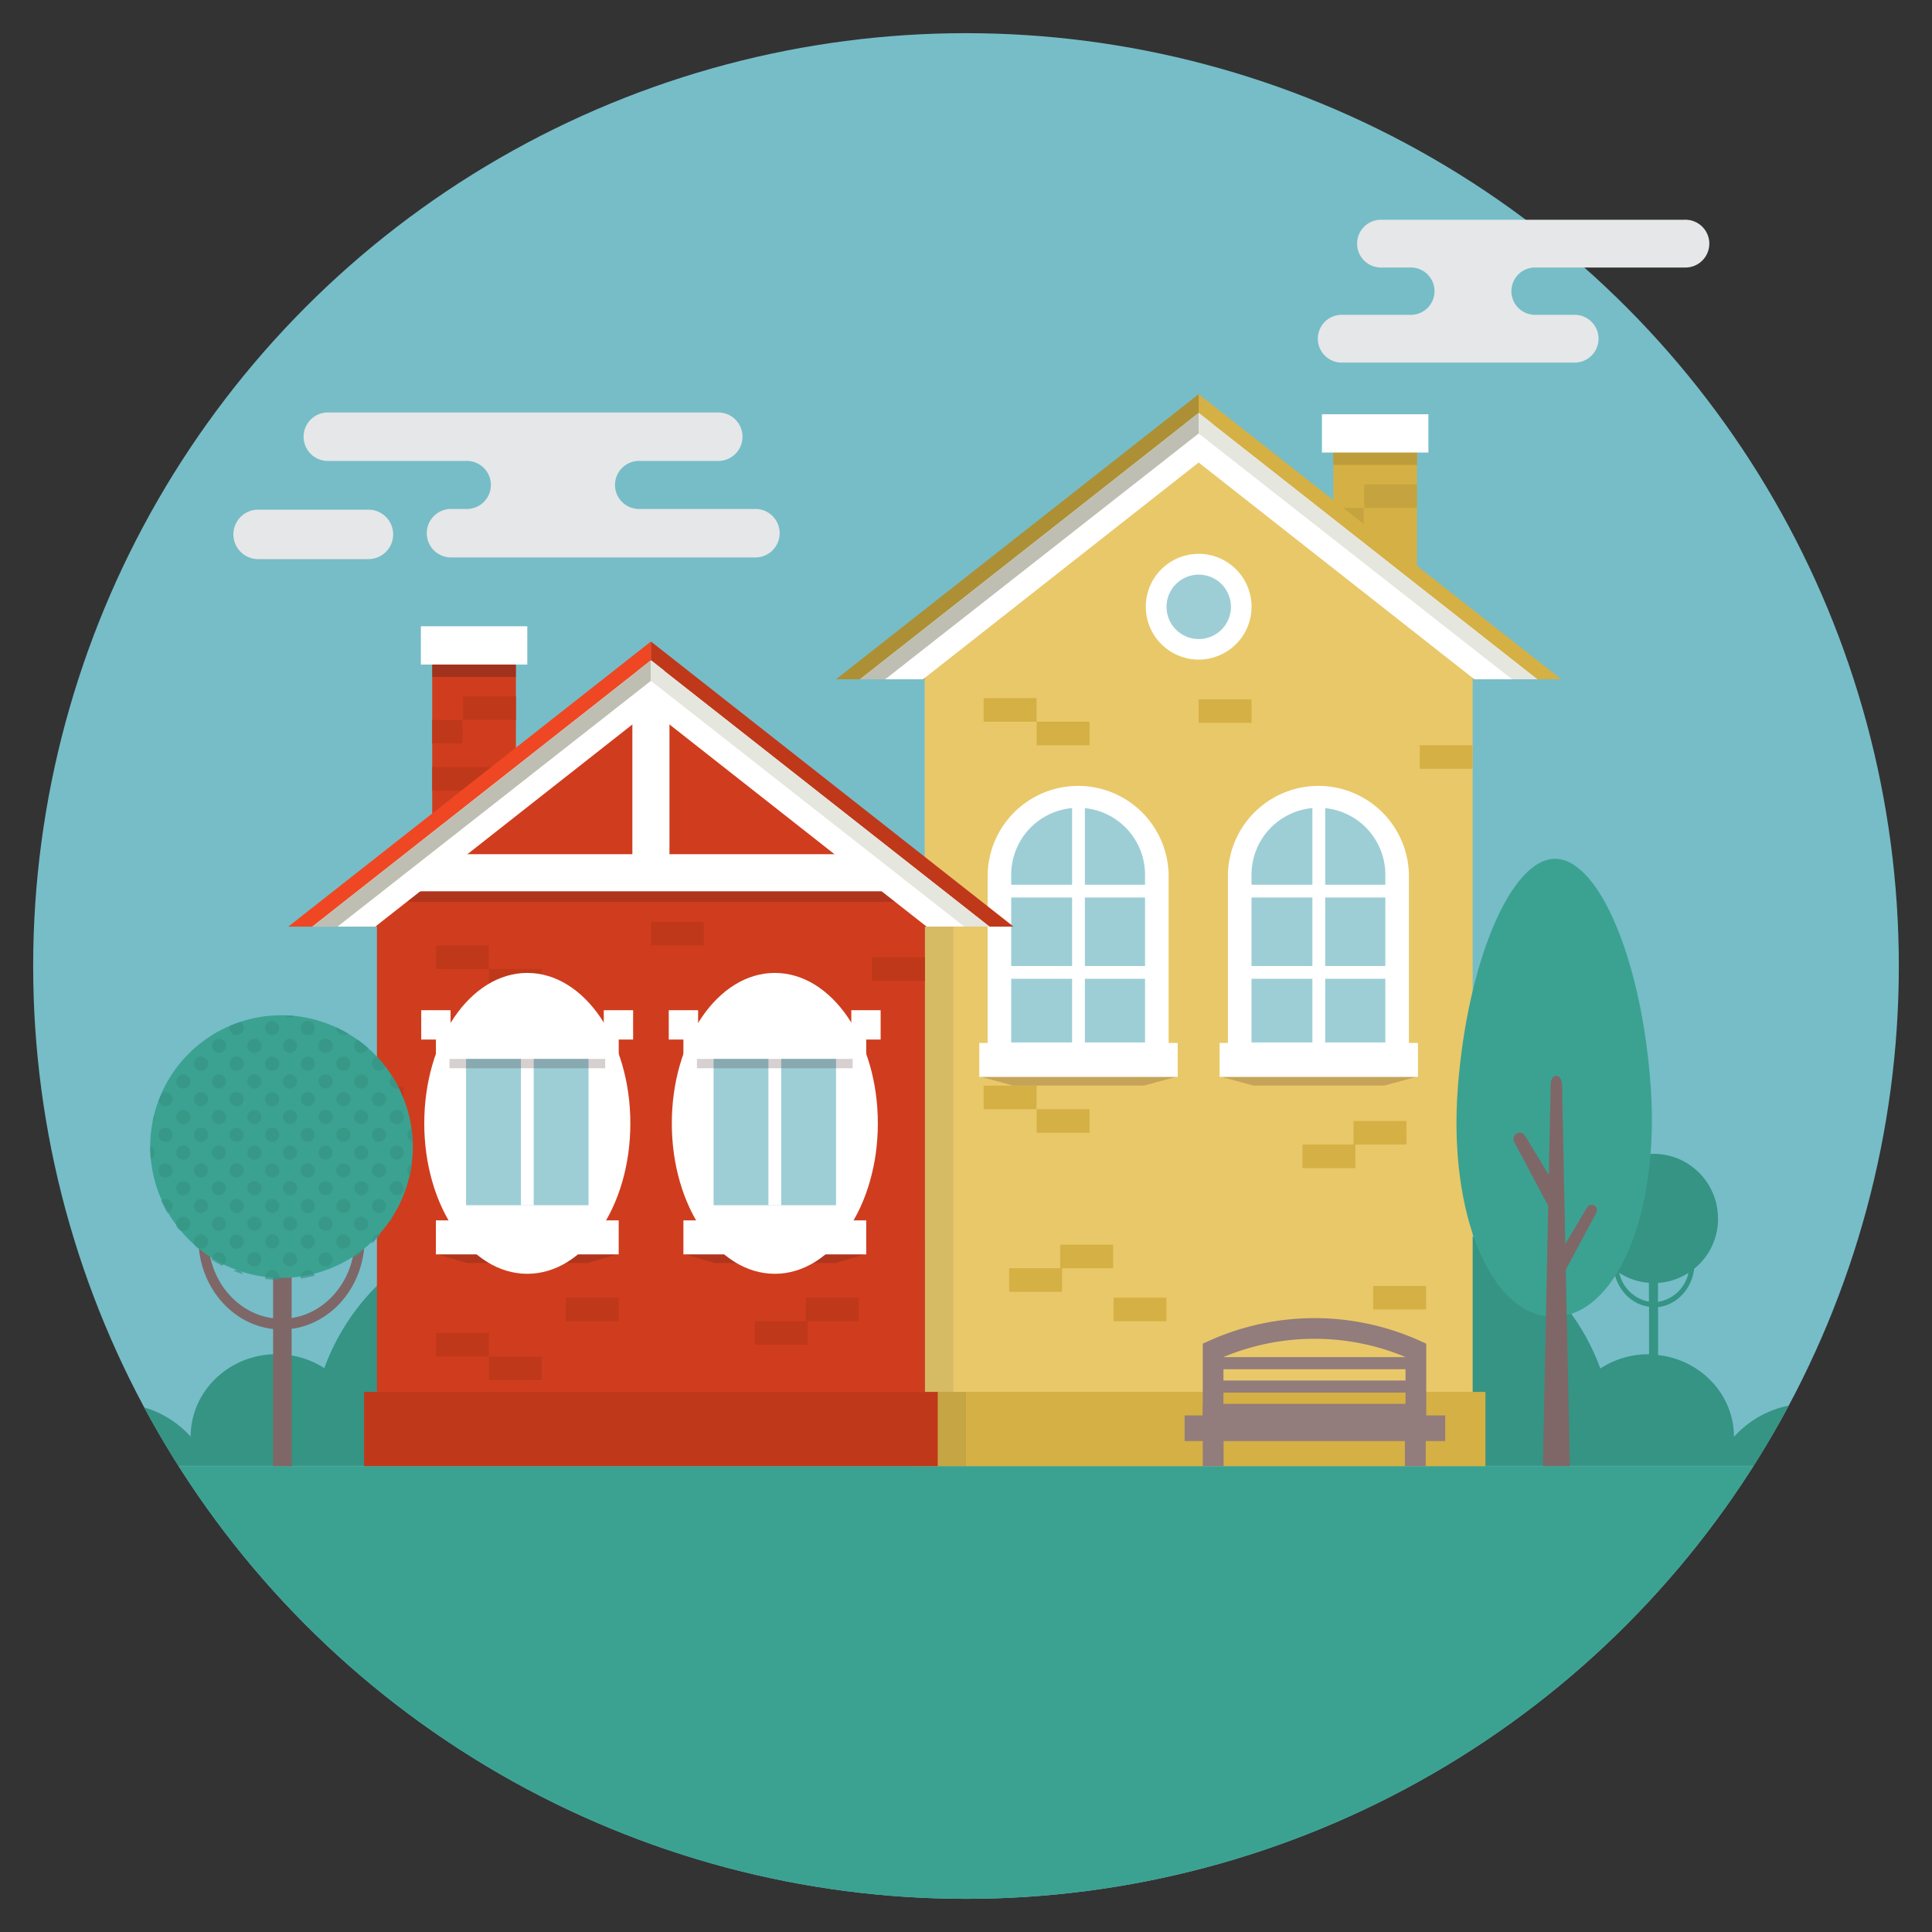 <svg xmlns="http://www.w3.org/2000/svg" xmlns:xlink="http://www.w3.org/1999/xlink" viewBox="0 0 600 600"><rect x="0" y="0" width="600" height="600" fill="#333333" stroke="none"/><defs><style>.cls-1{fill:none;}.cls-2{isolation:isolate;}.cls-3{fill:#76bdc8;}.cls-4{clip-path:url(#clip-path);}.cls-5{fill:#359484;}.cls-6{fill:#3ba291;}.cls-7{fill:#d5b044;}.cls-10,.cls-12,.cls-8{fill:#ad9036;}.cls-8{opacity:0.62;}.cls-18,.cls-8{mix-blend-mode:multiply;}.cls-22,.cls-9{fill:#c0381a;}.cls-10{opacity:0.39;}.cls-11{fill:#fff;}.cls-13{fill:#e9c869;}.cls-14{fill:#bebfb2;}.cls-15{fill:#e5e6dd;}.cls-16{fill:#9dced6;}.cls-17,.cls-20{fill:#38181b;}.cls-17,.cls-22{opacity:0.2;}.cls-18{fill:#4a4a48;opacity:0.11;}.cls-19{fill:#cf3d1e;}.cls-20{opacity:0.3;}.cls-21{fill:#ef4723;}.cls-23{fill:#e6e7e8;}.cls-24{fill:#7f6767;}.cls-25{opacity:0.68;}.cls-26{fill:#927c7c;}</style><clipPath id="clip-path"><circle class="cls-1" cx="300" cy="300" r="289.7"/></clipPath></defs><title>EEI-POTB-GoodNeighbor</title><g class="cls-2"><g id="Layer_1" data-name="Layer 1"><circle class="cls-3" cx="300" cy="300" r="289.7"/><g class="cls-4"><path id="landscape" class="cls-5" d="M561.74,435.89a31.29,31.29,0,0,0-23.24,10.33c0-13.13-10.34-23.93-23.58-25.4V405.93c5.81-.64,10.47-5.61,11.23-11.91a20.08,20.08,0,0,0,5.35-6.67.05.05,0,0,1,0,0c.15-.31.29-.61.42-.92l0,0h0a20.11,20.11,0,0,0,1.57-6.3h0a.06.06,0,0,0,0,0c0-.26,0-.53.05-.8s0-.59,0-.89v-.25a21.8,21.8,0,0,0-.37-3.64h0c-.07-.37-.15-.74-.24-1.1v0a20.43,20.43,0,0,0-1.15-3.27,20.14,20.14,0,0,0-10.34-10.22,19.84,19.84,0,0,0-7.86-1.62c-.66,0-1.3,0-1.94.09h0A19.91,19.91,0,0,0,505.3,360h0c-.3.13-.6.28-.89.43h0a20.23,20.23,0,0,0-6.56,5.53h0c-.36.46-.69.94-1,1.44h0c-.19.29-.37.59-.54.89h0a20.3,20.3,0,0,0,.42,20.66h0v0a20.53,20.53,0,0,0,4.4,5c.76,6.2,5.29,11.11,11,11.87v14.75h-.28A27.24,27.24,0,0,0,497,425a70.09,70.09,0,0,0-134.26,9,26.71,26.71,0,0,0-20.12-13.15l-.34-16.64c17.14-.81-5.43,1.39-5.43-16.08,0-18,21.75-49,3.9-49a32.58,32.58,0,0,0-1.94,65.09l-.34,16.5a27.28,27.28,0,0,0-14,4.3,70.19,70.19,0,0,0-53.37-44.85,51.47,51.47,0,0,0,.09-9.07c-1.14-15-6.29-27.08-11.51-27.08S249.42,356.09,248.39,371a52.37,52.37,0,0,0,.12,8.72c-2.23.33-4.44.74-6.6,1.27a32.28,32.28,0,0,0-63.2-1,70,70,0,0,0-78,44.9,27.24,27.24,0,0,0-14.83-4.33c-14.71,0-26.63,11.45-26.68,25.59a31.27,31.27,0,0,0-41.32-4.56v13.66H565.55V436.14A32.07,32.07,0,0,0,561.74,435.89Zm-46.82-37.47a19.48,19.48,0,0,0,6-1.35h0c.59-.23,1.17-.5,1.73-.78s1.06-.58,1.57-.9h0l.14-.09a11.51,11.51,0,0,1-9.47,9Zm-2.82,5.82a11.56,11.56,0,0,1-9.22-8.94,19.69,19.69,0,0,0,5.7,2.51h0a21.31,21.31,0,0,0,2.11.43h0c.46.07.92.12,1.39.15Z"/><rect class="cls-6" x="17.92" y="455.32" width="547.62" height="134.38"/></g><g id="house"><g id="tube"><rect class="cls-7" x="414.08" y="132.12" width="25.99" height="55.6"/><rect class="cls-8" x="414.08" y="132.12" width="25.99" height="12.26"/><rect class="cls-9" x="414.08" y="172.36" width="20.39" height="7.32"/><rect class="cls-10" x="423.64" y="150.41" width="16.43" height="7.32"/><rect class="cls-10" x="414.08" y="157.73" width="9.42" height="7.32"/><rect class="cls-11" x="410.54" y="128.65" width="33.06" height="11.89"/></g><g id="wall"><polygon class="cls-12" points="372.25 122.41 259.62 210.96 296.91 210.96 372.25 151.73 372.25 122.41"/><polygon class="cls-7" points="372.25 122.41 484.88 210.96 447.59 210.96 372.25 151.73 372.25 122.41"/><polygon class="cls-13" points="457.35 435.57 287.17 435.57 287.17 204.37 372.66 138.53 457.35 204.37 457.35 435.57"/><rect class="cls-7" x="305.48" y="216.81" width="16.43" height="7.32"/><rect class="cls-7" x="321.94" y="224.13" width="16.43" height="7.32"/><rect class="cls-7" x="372.25" y="217.17" width="16.43" height="7.32"/><rect class="cls-7" x="345.82" y="403.01" width="16.43" height="7.32"/><rect class="cls-7" x="440.91" y="231.44" width="16.43" height="7.32"/><rect class="cls-7" x="305.48" y="337.16" width="16.43" height="7.32"/><rect class="cls-7" x="321.94" y="344.48" width="16.43" height="7.32"/><rect class="cls-7" x="420.35" y="348.14" width="16.43" height="7.32"/><rect class="cls-7" x="404.5" y="355.45" width="16.43" height="7.32"/><rect class="cls-7" x="329.26" y="386.55" width="16.43" height="7.32"/><rect class="cls-7" x="313.41" y="393.86" width="16.43" height="7.32"/><rect class="cls-7" x="426.45" y="399.35" width="16.43" height="7.32"/><polygon class="cls-11" points="477.41 210.96 457.88 210.96 372.25 143.64 286.64 210.96 267.11 210.96 372.25 128.29 376.28 131.46 477.41 210.96"/><polygon class="cls-14" points="372.25 128.29 372.18 128.35 372.1 128.29 368.07 131.46 368.15 131.51 267.11 210.96 274.91 210.96 372.18 134.68 372.25 134.73 372.25 128.29"/><polygon class="cls-15" points="372.25 128.29 372.32 128.35 372.4 128.29 376.42 131.46 376.35 131.51 477.39 210.96 469.59 210.96 372.32 134.68 372.25 134.73 372.25 128.29"/></g><rect id="bottom" class="cls-7" x="283.17" y="432.27" width="178.15" height="23.05"/><g id="windows"><path class="cls-11" d="M306.72,331.07V271.65a28.11,28.11,0,0,1,56.21,0v59.42Z"/><path class="cls-16" d="M355.6,323.74V271.65a20.78,20.78,0,0,0-41.56,0v52.09Z"/><rect class="cls-11" x="332.95" y="249.49" width="3.97" height="76.45"/><rect class="cls-11" x="310.98" y="274.76" width="48.15" height="3.97"/><rect class="cls-11" x="310.98" y="300" width="48.15" height="3.97"/><polygon class="cls-17" points="355.31 337.13 314.56 337.13 304.13 334.27 365.74 334.27 355.31 337.13"/><rect class="cls-11" x="304.13" y="323.89" width="61.61" height="10.56"/><path class="cls-11" d="M381.34,331.07V271.65a28.11,28.11,0,0,1,56.21,0v59.42Z"/><path class="cls-16" d="M430.23,323.74V271.65a20.78,20.78,0,0,0-41.56,0v52.09Z"/><rect class="cls-11" x="407.58" y="249.49" width="3.97" height="76.45"/><rect class="cls-11" x="385.6" y="274.76" width="48.15" height="3.97"/><rect class="cls-11" x="385.6" y="300" width="48.15" height="3.97"/><polygon class="cls-17" points="429.94 337.13 389.19 337.13 378.76 334.27 440.37 334.27 429.94 337.13"/><rect class="cls-11" x="378.76" y="323.89" width="61.61" height="10.56"/><path class="cls-11" d="M388.68,188.46A16.42,16.42,0,1,1,372.26,172,16.42,16.42,0,0,1,388.68,188.46Z"/><path class="cls-16" d="M382.28,188.46a10,10,0,1,1-10-10A10,10,0,0,1,382.28,188.46Z"/></g></g><polygon id="shadow" class="cls-18" points="296.02 432.27 296.02 287.78 284.6 287.78 284.6 455.32 300 455.32 300 432.27 296.02 432.27"/><g id="tube-2" data-name="tube"><rect class="cls-19" x="134.23" y="197.97" width="25.99" height="55.6"/><rect class="cls-20" x="134.23" y="197.97" width="25.99" height="12.26"/><rect class="cls-9" x="134.23" y="238.21" width="20.39" height="7.32"/><rect class="cls-9" x="143.79" y="216.26" width="16.43" height="7.32"/><rect class="cls-9" x="134.23" y="223.58" width="9.42" height="7.32"/><rect class="cls-11" x="130.7" y="194.49" width="33.06" height="11.89"/></g><g id="wall-2" data-name="wall"><polygon class="cls-21" points="202.15 199.23 89.52 287.78 126.81 287.78 202.15 228.55 202.15 199.23"/><polygon class="cls-9" points="202.15 199.23 314.77 287.78 277.48 287.78 202.15 228.55 202.15 199.23"/><polygon class="cls-19" points="287.24 435.57 117.06 435.57 117.06 281.19 202.56 215.35 287.24 281.19 287.24 435.57"/><rect class="cls-9" x="135.38" y="293.63" width="16.43" height="7.32"/><rect class="cls-9" x="151.84" y="300.95" width="16.43" height="7.32"/><rect class="cls-9" x="202.14" y="286.31" width="16.43" height="7.32"/><rect class="cls-9" x="175.71" y="403.01" width="16.43" height="7.32"/><rect class="cls-9" x="270.81" y="297.29" width="16.43" height="7.32"/><rect class="cls-9" x="135.38" y="413.98" width="16.43" height="7.32"/><rect class="cls-9" x="151.84" y="421.3" width="16.43" height="7.32"/><rect class="cls-9" x="250.24" y="403.01" width="16.43" height="7.32"/><rect class="cls-9" x="234.4" y="410.33" width="16.43" height="7.32"/><rect class="cls-9" x="117.06" y="337.53" width="8.22" height="7.32"/><rect class="cls-22" x="199.68" y="217.81" width="11.52" height="55.15"/><rect class="cls-17" x="126.83" y="268.57" width="151.16" height="11.52"/><rect class="cls-11" x="196.39" y="217.81" width="11.52" height="55.15"/><polygon class="cls-11" points="307.31 287.78 287.77 287.78 202.15 220.46 116.54 287.78 97 287.78 202.15 205.11 206.18 208.28 307.31 287.78"/><rect class="cls-11" x="126.83" y="265.28" width="151.16" height="11.52"/><polygon class="cls-14" points="202.15 205.11 202.07 205.17 202 205.11 197.97 208.28 198.04 208.34 97 287.78 104.81 287.78 202.07 211.5 202.15 211.55 202.15 205.11"/><polygon class="cls-15" points="202.15 205.11 202.22 205.17 202.29 205.11 206.32 208.28 206.25 208.34 307.29 287.78 299.48 287.78 202.22 211.5 202.15 211.55 202.15 205.11"/></g><g id="windows-2" data-name="windows"><polygon class="cls-17" points="182.54 392.24 144.99 392.24 135.38 389.38 192.15 389.38 182.54 392.24"/><ellipse class="cls-11" cx="163.76" cy="348.87" rx="32" ry="46.72"/><rect class="cls-16" x="144.74" y="323.45" width="38.03" height="50.84"/><rect class="cls-11" x="161.78" y="323.45" width="3.97" height="50.84"/><rect class="cls-17" x="139.58" y="328.83" width="48.37" height="2.93"/><rect class="cls-11" x="135.38" y="318.28" width="56.77" height="10.55"/><rect class="cls-11" x="135.37" y="379" width="56.77" height="10.56"/><rect class="cls-11" x="187.51" y="313.73" width="9.11" height="9.11"/><rect class="cls-11" x="130.82" y="313.73" width="9.11" height="9.11"/><polygon class="cls-17" points="259.4 392.24 221.85 392.24 212.24 389.38 269.01 389.38 259.4 392.24"/><ellipse class="cls-11" cx="240.63" cy="348.87" rx="31.99" ry="46.72"/><rect class="cls-16" x="221.61" y="323.45" width="38.03" height="50.84"/><rect class="cls-11" x="238.64" y="323.45" width="3.97" height="50.84"/><rect class="cls-17" x="216.44" y="328.83" width="48.37" height="2.93"/><rect class="cls-11" x="212.24" y="318.28" width="56.77" height="10.55"/><rect class="cls-11" x="212.24" y="379" width="56.77" height="10.56"/><rect class="cls-11" x="264.38" y="313.73" width="9.11" height="9.11"/><rect class="cls-11" x="207.69" y="313.73" width="9.11" height="9.11"/></g><g id="bottom-2" data-name="bottom"><rect id="bottom-3" data-name="bottom" class="cls-9" x="113.07" y="432.27" width="178.15" height="23.05"/></g><path id="smoke" class="cls-23" d="M477,97.77a7.35,7.35,0,1,1,0-14.69h46.15a7.42,7.42,0,1,0,0-14.83h-94a7.42,7.42,0,1,0,0,14.83h8.73a7.35,7.35,0,1,1,0,14.69h-21.2a7.42,7.42,0,1,0,0,14.84h72.34a7.42,7.42,0,1,0,0-14.84Z"/><g id="smoke-2" data-name="smoke"><path class="cls-23" d="M198.73,158.06a7.46,7.46,0,1,1,0-14.91h24.06a7.53,7.53,0,1,0,0-15.05H102.09a7.53,7.53,0,1,0,0,15.05h42.62a7.46,7.46,0,1,1,0,14.91h-4.64a7.53,7.53,0,1,0,0,15.06H234.6a7.53,7.53,0,1,0,0-15.06Z"/><path class="cls-23" d="M114.42,173.64H80.16a7.68,7.68,0,0,1,0-15.36h34.26a7.68,7.68,0,0,1,0,15.36Z"/></g><path class="cls-24" d="M87.43,412.89c-14.23,0-25.81-12.65-25.81-28.2s11.58-28.2,25.81-28.2,25.81,12.65,25.81,28.2S101.66,412.89,87.43,412.89Zm0-53.07c-12.54,0-22.74,11.16-22.74,24.87s10.2,24.87,22.74,24.87,22.74-11.15,22.74-24.87S100,359.82,87.43,359.82Z"/><rect class="cls-24" x="84.82" y="386.03" width="5.75" height="69.29"/><path class="cls-6" d="M128.21,356.4a40.78,40.78,0,1,1-40.78-41.11A40.94,40.94,0,0,1,128.21,356.4Z"/><g class="cls-25"><path class="cls-5" d="M115.48,330.32a2.2,2.2,0,0,0,4.2.94c-.81-1.06-1.68-2.08-2.59-3.06A2.21,2.21,0,0,0,115.48,330.32Z"/><path class="cls-5" d="M112.16,333.64a2.21,2.21,0,1,0,2.21,2.21A2.2,2.2,0,0,0,112.16,333.64Z"/><path class="cls-5" d="M121,346.9a2.21,2.21,0,1,0,2.21-2.21A2.21,2.21,0,0,0,121,346.9Z"/><path class="cls-5" d="M117.69,350.21a2.21,2.21,0,1,0,2.21,2.21A2.21,2.21,0,0,0,117.69,350.21Z"/><path class="cls-5" d="M126.53,352.42a2.21,2.21,0,0,0,1.63,2.13c-.06-1.39-.19-2.76-.38-4.11A2.2,2.2,0,0,0,126.53,352.42Z"/><path class="cls-5" d="M117.69,339.16a2.21,2.21,0,1,0,2.21,2.21A2.21,2.21,0,0,0,117.69,339.16Z"/><path class="cls-5" d="M112.16,355.74a2.21,2.21,0,1,0,2.21,2.21A2.21,2.21,0,0,0,112.16,355.74Z"/><path class="cls-5" d="M112.16,344.69a2.21,2.21,0,1,0,2.21,2.21A2.21,2.21,0,0,0,112.16,344.69Z"/><path class="cls-5" d="M123.21,338.06a2.4,2.4,0,0,0,.66-.11,41.44,41.44,0,0,0-2.12-3.74,2.16,2.16,0,0,0-.75,1.64A2.21,2.21,0,0,0,123.21,338.06Z"/><path class="cls-5" d="M121,379.67c.33-.48.64-1,.95-1.46A2.26,2.26,0,0,0,121,379.67Z"/><path class="cls-5" d="M123.21,371.21A2.21,2.21,0,1,0,121,369,2.21,2.21,0,0,0,123.21,371.21Z"/><path class="cls-5" d="M119.9,374.53a2.21,2.21,0,1,0-2.21,2.21A2.21,2.21,0,0,0,119.9,374.53Z"/><path class="cls-5" d="M117.69,361.27a2.21,2.21,0,1,0,2.21,2.2A2.21,2.21,0,0,0,117.69,361.27Z"/><path class="cls-5" d="M126.53,363.47a2.22,2.22,0,0,0,.75,1.66c.26-1.22.46-2.45.61-3.7A2.21,2.21,0,0,0,126.53,363.47Z"/><path class="cls-5" d="M112.16,377.84a2.21,2.21,0,1,0,2.21,2.21A2.21,2.21,0,0,0,112.16,377.84Z"/><path class="cls-5" d="M123.21,360.16A2.21,2.21,0,1,0,121,358,2.21,2.21,0,0,0,123.21,360.16Z"/><path class="cls-5" d="M115.48,385.58a2.12,2.12,0,0,0,.08.57c.91-.87,1.77-1.78,2.59-2.73a2.31,2.31,0,0,0-.46-.05A2.21,2.21,0,0,0,115.48,385.58Z"/><path class="cls-5" d="M112.37,388.92l-.21,0a2.22,2.22,0,0,0-2.16,1.75C110.81,390.09,111.6,389.52,112.37,388.92Z"/><path class="cls-5" d="M110,324.79a2.2,2.2,0,0,0,4.31.67c-1-.91-2.1-1.76-3.21-2.56A2.17,2.17,0,0,0,110,324.79Z"/><path class="cls-5" d="M101.11,327a2.22,2.22,0,1,0-2.21-2.22A2.21,2.21,0,0,0,101.11,327Z"/><path class="cls-5" d="M95.59,332.53a2.21,2.21,0,1,0-2.21-2.21A2.21,2.21,0,0,0,95.59,332.53Z"/><path class="cls-5" d="M108.85,330.32a2.21,2.21,0,1,0-2.21,2.21A2.21,2.21,0,0,0,108.85,330.32Z"/><path class="cls-5" d="M95.59,321.48a2.21,2.21,0,1,0-2.21-2.21A2.21,2.21,0,0,0,95.59,321.48Z"/><path class="cls-5" d="M106.64,321.48a2.17,2.17,0,0,0,1.42-.54c-1.17-.69-2.37-1.32-3.61-1.9a1.79,1.79,0,0,0,0,.23A2.21,2.21,0,0,0,106.64,321.48Z"/><path class="cls-5" d="M101.11,355.74a2.21,2.21,0,1,0,2.21,2.21A2.21,2.21,0,0,0,101.11,355.74Z"/><path class="cls-5" d="M101.11,349.11a2.21,2.21,0,1,0-2.21-2.21A2.21,2.21,0,0,0,101.11,349.11Z"/><path class="cls-5" d="M95.59,354.63a2.21,2.21,0,1,0-2.21-2.21A2.21,2.21,0,0,0,95.59,354.63Z"/><path class="cls-5" d="M108.85,352.42a2.21,2.21,0,1,0-2.21,2.21A2.21,2.21,0,0,0,108.85,352.42Z"/><path class="cls-5" d="M95.59,343.58a2.21,2.21,0,1,0-2.21-2.21A2.21,2.21,0,0,0,95.59,343.58Z"/><path class="cls-5" d="M106.64,339.16a2.21,2.21,0,1,0,2.21,2.21A2.21,2.21,0,0,0,106.64,339.16Z"/><path class="cls-5" d="M90.06,355.74A2.21,2.21,0,1,0,92.27,358,2.21,2.21,0,0,0,90.06,355.74Z"/><path class="cls-5" d="M101.11,338.06a2.21,2.21,0,1,0-2.21-2.21A2.21,2.21,0,0,0,101.11,338.06Z"/><path class="cls-5" d="M101.11,377.84a2.21,2.21,0,1,0,2.21,2.21A2.21,2.21,0,0,0,101.11,377.84Z"/><path class="cls-5" d="M112.16,371.21A2.21,2.21,0,1,0,110,369,2.21,2.21,0,0,0,112.16,371.21Z"/><path class="cls-5" d="M101.11,366.79a2.21,2.21,0,1,0,2.21,2.21A2.21,2.21,0,0,0,101.11,366.79Z"/><path class="cls-5" d="M95.59,372.32a2.21,2.21,0,1,0,2.21,2.21A2.21,2.21,0,0,0,95.59,372.32Z"/><path class="cls-5" d="M106.64,372.32a2.21,2.21,0,1,0,2.21,2.21A2.21,2.21,0,0,0,106.64,372.32Z"/><path class="cls-5" d="M95.59,361.27a2.21,2.21,0,1,0,2.21,2.2A2.21,2.21,0,0,0,95.59,361.27Z"/><path class="cls-5" d="M106.64,361.27a2.21,2.21,0,1,0,2.21,2.2A2.21,2.21,0,0,0,106.64,361.27Z"/><path class="cls-5" d="M90.06,377.84a2.21,2.21,0,1,0,2.21,2.21A2.21,2.21,0,0,0,90.06,377.84Z"/><path class="cls-5" d="M90.06,366.79A2.21,2.21,0,1,0,92.27,369,2.21,2.21,0,0,0,90.06,366.79Z"/><path class="cls-5" d="M101.11,388.89a2.22,2.22,0,1,0,2.21,2.21A2.21,2.21,0,0,0,101.11,388.89Z"/><path class="cls-5" d="M95.59,394.42a2.21,2.21,0,0,0-2.21,2.21,2.12,2.12,0,0,0,0,.44,41,41,0,0,0,4.33-.89A2.22,2.22,0,0,0,95.59,394.42Z"/><path class="cls-5" d="M93.38,385.58a2.21,2.21,0,1,0,2.21-2.21A2.21,2.21,0,0,0,93.38,385.58Z"/><path class="cls-5" d="M104.43,385.58a2.21,2.21,0,1,0,2.21-2.21A2.21,2.21,0,0,0,104.43,385.58Z"/><path class="cls-5" d="M90.06,388.89a2.22,2.22,0,1,0,2.21,2.21A2.21,2.21,0,0,0,90.06,388.89Z"/><path class="cls-5" d="M90.06,327a2.22,2.22,0,1,0-2.21-2.22A2.21,2.21,0,0,0,90.06,327Z"/><path class="cls-5" d="M79,327a2.22,2.22,0,1,0-2.21-2.22A2.21,2.21,0,0,0,79,327Z"/><path class="cls-5" d="M75.7,330.32a2.22,2.22,0,1,0-2.22,2.21A2.22,2.22,0,0,0,75.7,330.32Z"/><path class="cls-5" d="M84.53,332.53a2.21,2.21,0,1,0-2.21-2.21A2.21,2.21,0,0,0,84.53,332.53Z"/><path class="cls-5" d="M73.48,321.48a2.22,2.22,0,0,0,2.22-2.21,2.19,2.19,0,0,0-1.09-1.89c-1.09.36-2.17.76-3.22,1.22a2.09,2.09,0,0,0-.12.67A2.21,2.21,0,0,0,73.48,321.48Z"/><path class="cls-5" d="M84.53,321.48a2.21,2.21,0,1,0-2.21-2.21A2.21,2.21,0,0,0,84.53,321.48Z"/><path class="cls-5" d="M91.4,315.49c-1-.09-1.92-.15-2.89-.17a2.22,2.22,0,0,0,1.55.63A2.15,2.15,0,0,0,91.4,315.49Z"/><path class="cls-5" d="M79,355.74A2.21,2.21,0,1,0,81.22,358,2.21,2.21,0,0,0,79,355.74Z"/><path class="cls-5" d="M90.06,349.11a2.21,2.21,0,1,0-2.21-2.21A2.21,2.21,0,0,0,90.06,349.11Z"/><path class="cls-5" d="M79,349.11a2.21,2.21,0,1,0-2.21-2.21A2.21,2.21,0,0,0,79,349.11Z"/><path class="cls-5" d="M73.48,354.63a2.21,2.21,0,1,0-2.21-2.21A2.22,2.22,0,0,0,73.48,354.63Z"/><path class="cls-5" d="M84.53,354.63a2.21,2.21,0,1,0-2.21-2.21A2.21,2.21,0,0,0,84.53,354.63Z"/><path class="cls-5" d="M73.48,343.58a2.21,2.21,0,1,0-2.21-2.21A2.22,2.22,0,0,0,73.48,343.58Z"/><path class="cls-5" d="M84.53,343.58a2.21,2.21,0,1,0-2.21-2.21A2.21,2.21,0,0,0,84.53,343.58Z"/><path class="cls-5" d="M68,355.74A2.21,2.21,0,1,0,70.17,358,2.21,2.21,0,0,0,68,355.74Z"/><path class="cls-5" d="M90.06,338.06a2.21,2.21,0,1,0-2.21-2.21A2.21,2.21,0,0,0,90.06,338.06Z"/><path class="cls-5" d="M79,338.06a2.21,2.21,0,1,0-2.21-2.21A2.21,2.21,0,0,0,79,338.06Z"/><path class="cls-5" d="M79,377.84a2.21,2.21,0,1,0,2.21,2.21A2.21,2.21,0,0,0,79,377.84Z"/><path class="cls-5" d="M79,366.79A2.21,2.21,0,1,0,81.22,369,2.21,2.21,0,0,0,79,366.79Z"/><path class="cls-5" d="M73.48,372.32a2.21,2.21,0,1,0,2.22,2.21A2.21,2.21,0,0,0,73.48,372.32Z"/><path class="cls-5" d="M84.53,372.32a2.21,2.21,0,1,0,2.21,2.21A2.21,2.21,0,0,0,84.53,372.32Z"/><path class="cls-5" d="M73.48,361.27a2.21,2.21,0,1,0,2.22,2.2A2.21,2.21,0,0,0,73.48,361.27Z"/><path class="cls-5" d="M84.53,361.27a2.21,2.21,0,1,0,2.21,2.2A2.21,2.21,0,0,0,84.53,361.27Z"/><path class="cls-5" d="M68,366.79A2.21,2.21,0,1,0,70.17,369,2.21,2.21,0,0,0,68,366.79Z"/><path class="cls-5" d="M79,388.89a2.22,2.22,0,1,0,2.21,2.21A2.21,2.21,0,0,0,79,388.89Z"/><path class="cls-5" d="M73.48,394.42a2.18,2.18,0,0,0-1,.24c1,.39,2,.75,3,1.06A2.19,2.19,0,0,0,73.48,394.42Z"/><path class="cls-5" d="M86.74,396.63a2.21,2.21,0,1,0-4.42,0,2.52,2.52,0,0,0,.08.56,40.91,40.91,0,0,0,4.17.3A2.24,2.24,0,0,0,86.74,396.63Z"/><path class="cls-5" d="M71.27,385.58a2.22,2.22,0,1,0,2.21-2.21A2.21,2.21,0,0,0,71.27,385.58Z"/><path class="cls-5" d="M82.32,385.58a2.21,2.21,0,1,0,2.21-2.21A2.21,2.21,0,0,0,82.32,385.58Z"/><path class="cls-5" d="M70.17,391.1a2.21,2.21,0,0,0-4.42,0s0,.08,0,.12c1,.66,2.11,1.27,3.21,1.84A2.2,2.2,0,0,0,70.17,391.1Z"/><path class="cls-5" d="M68,327a2.22,2.22,0,1,0-2.21-2.22A2.21,2.21,0,0,0,68,327Z"/><path class="cls-5" d="M64.64,330.32a2.21,2.21,0,1,0-2.21,2.21A2.21,2.21,0,0,0,64.64,330.32Z"/><path class="cls-5" d="M68,349.11a2.21,2.21,0,1,0-2.21-2.21A2.21,2.21,0,0,0,68,349.11Z"/><path class="cls-5" d="M56.91,344.69a2.21,2.21,0,1,0,2.21,2.21A2.21,2.21,0,0,0,56.91,344.69Z"/><path class="cls-5" d="M51.38,350.21a2.21,2.21,0,1,0,2.21,2.21A2.21,2.21,0,0,0,51.38,350.21Z"/><path class="cls-5" d="M62.43,354.63a2.21,2.21,0,1,0-2.21-2.21A2.21,2.21,0,0,0,62.43,354.63Z"/><path class="cls-5" d="M51.38,343.58a2.21,2.21,0,1,0-1.11-4.11c-.36.81-.7,1.63-1,2.47A2.22,2.22,0,0,0,51.38,343.58Z"/><path class="cls-5" d="M62.43,343.58a2.21,2.21,0,1,0-2.21-2.21A2.21,2.21,0,0,0,62.43,343.58Z"/><path class="cls-5" d="M46.66,355.9c0,.17,0,.33,0,.5,0,1.19.06,2.37.16,3.53a2.19,2.19,0,0,0-.15-4Z"/><path class="cls-5" d="M48.07,346.9a2.26,2.26,0,0,0-.14-.74c-.19.75-.36,1.53-.51,2.3A2.2,2.2,0,0,0,48.07,346.9Z"/><path class="cls-5" d="M68,338.06a2.21,2.21,0,1,0-2.21-2.21A2.21,2.21,0,0,0,68,338.06Z"/><path class="cls-5" d="M56.91,338.06a2.21,2.21,0,1,0-2.21-2.21A2.21,2.21,0,0,0,56.91,338.06Z"/><path class="cls-5" d="M56.91,366.79A2.21,2.21,0,1,0,59.12,369,2.21,2.21,0,0,0,56.91,366.79Z"/><path class="cls-5" d="M53.59,374.53a2.21,2.21,0,0,0-2.21-2.21,2.19,2.19,0,0,0-1.35.47A37.48,37.48,0,0,0,52,376.65,2.2,2.2,0,0,0,53.59,374.53Z"/><path class="cls-5" d="M62.43,372.32a2.21,2.21,0,1,0,2.21,2.21A2.21,2.21,0,0,0,62.43,372.32Z"/><path class="cls-5" d="M51.38,361.27a2.21,2.21,0,1,0,2.21,2.2A2.21,2.21,0,0,0,51.38,361.27Z"/><path class="cls-5" d="M62.43,361.27a2.21,2.21,0,1,0,2.21,2.2A2.21,2.21,0,0,0,62.43,361.27Z"/><path class="cls-5" d="M56.91,360.16A2.21,2.21,0,1,0,54.7,358,2.21,2.21,0,0,0,56.91,360.16Z"/><path class="cls-5" d="M60.22,385.58a2.21,2.21,0,1,0,2.21-2.21A2.21,2.21,0,0,0,60.22,385.58Z"/><path class="cls-5" d="M68,382.26a2.21,2.21,0,1,0-2.21-2.21A2.21,2.21,0,0,0,68,382.26Z"/><path class="cls-5" d="M56.91,382.26a2.21,2.21,0,1,0-2.21-2.21A2.21,2.21,0,0,0,56.91,382.26Z"/></g><g id="tree"><path class="cls-6" d="M512.67,337.82c2.72,39.27-10.81,71.1-30.22,71.1s-32.7-31.83-29.71-71.1,16.52-71.11,30.21-71.11S510,298.55,512.67,337.82Z"/><path class="cls-24" d="M487.53,455.32h-8.38L481.57,337s-.09-2.9,1.71-2.9,1.83,2.9,1.83,2.9Z"/><path class="cls-24" d="M473.58,352.65l11.34,18.71a2.56,2.56,0,0,1-4.38,2.66l-.07-.13-10.26-19.33a1.94,1.94,0,0,1,3.37-1.91Z"/><path class="cls-24" d="M495.73,376.66,485.39,396a2.17,2.17,0,1,1-3.83-2.06.41.41,0,0,1,.05-.09L492.87,375a1.64,1.64,0,0,1,2.86,1.62Z"/></g><g id="bench"><g id="bench-2" data-name="bench"><path class="cls-26" d="M442.93,446.28h-69.4v-29l1.89-.85a79.67,79.67,0,0,1,65.62,0l1.89.85Zm-63-3.64H436.5v-21.2a73.31,73.31,0,0,0-56.54,0Z"/><rect class="cls-26" x="374.87" y="421.47" width="65.67" height="3.75"/><rect class="cls-26" x="374.87" y="428.73" width="65.67" height="3.75"/><rect class="cls-26" x="374.87" y="435.98" width="65.67" height="3.75"/><rect class="cls-26" x="367.9" y="439.58" width="80.92" height="7.95"/><rect class="cls-26" x="373.53" y="436.72" width="6.46" height="18.6"/><rect class="cls-26" x="436.31" y="436.72" width="6.46" height="18.6"/></g></g></g></g></svg>